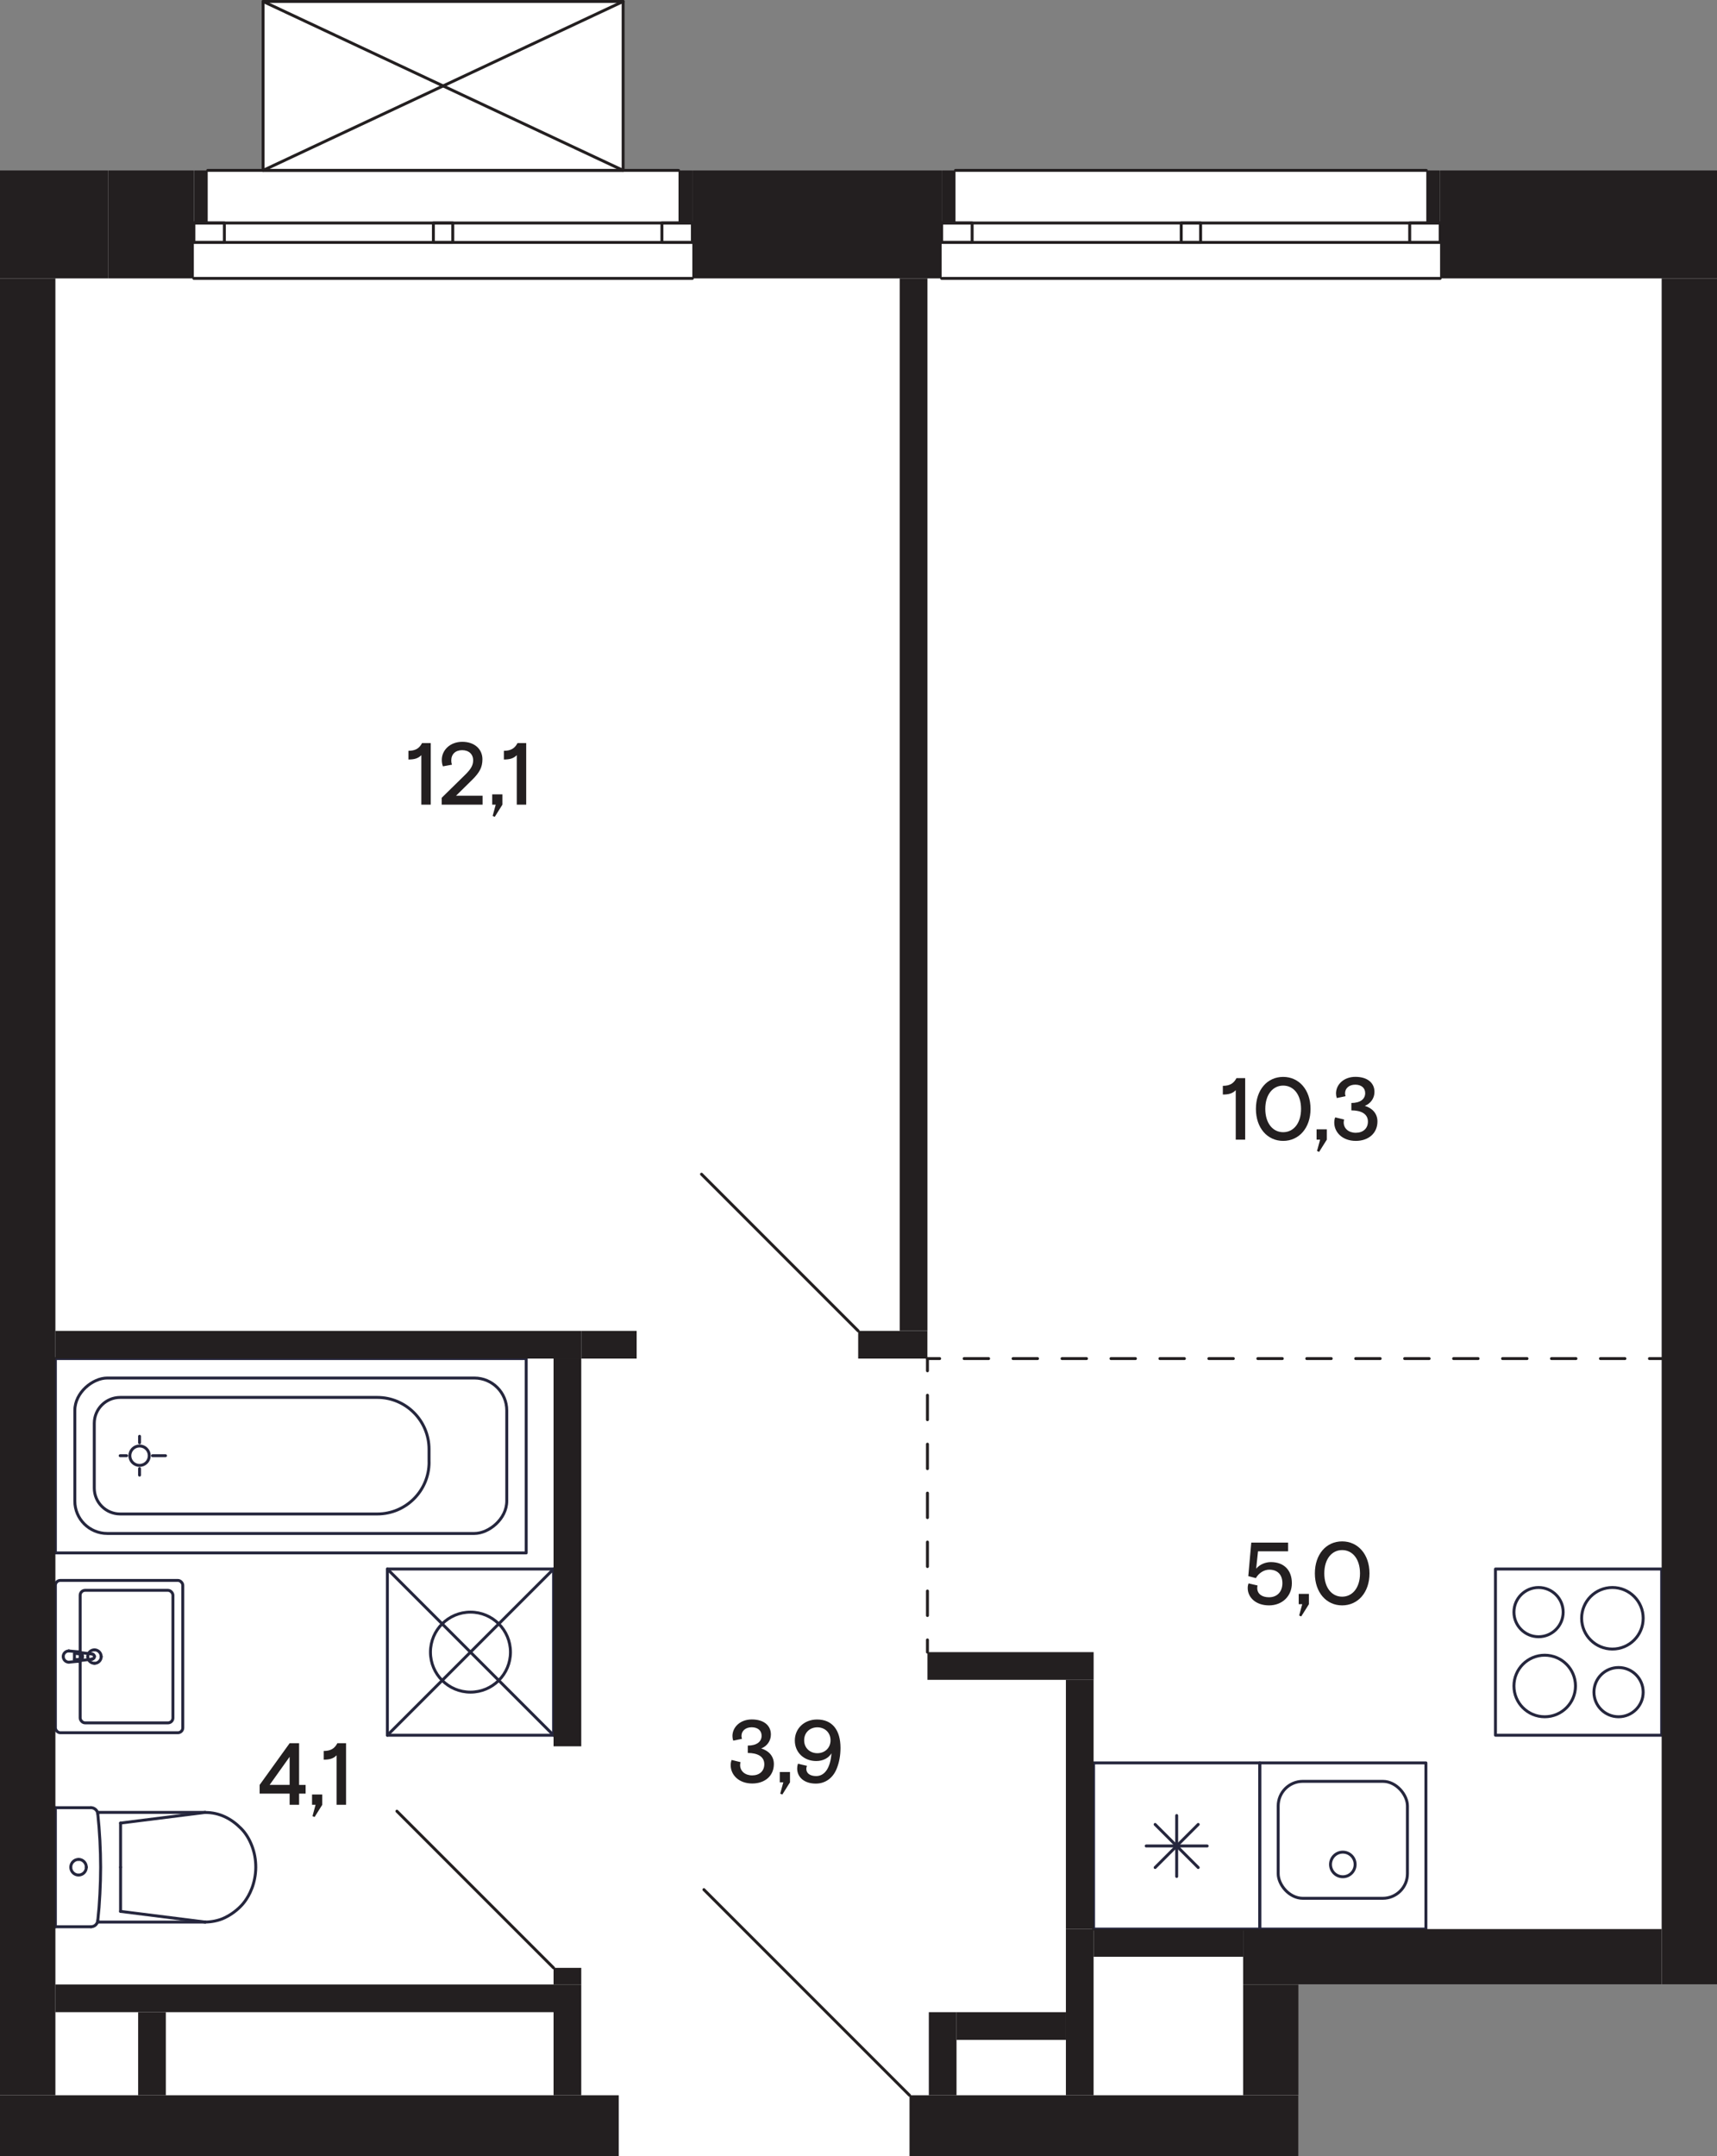 <?xml version="1.0" encoding="UTF-8"?>
<svg xmlns="http://www.w3.org/2000/svg" width="351.49" height="441.39" viewBox="0 0 351.49 441.39">
  <rect x="0" y="0" width="351.49" height="441.39" fill="#808080" stroke="none"/>
  <defs>
    <style>
      .cls-1 {
        stroke-dasharray: 0 0 5.01 5.01;
      }

      .cls-1, .cls-2, .cls-3, .cls-4 {
        fill: none;
        stroke-linecap: round;
        stroke-linejoin: round;
        stroke-width: .6px;
      }

      .cls-1, .cls-2, .cls-4 {
        stroke: #231f20;
      }

      .cls-3 {
        stroke: #25263d;
      }

      .cls-5 {
        fill: #fff;
      }

      .cls-5, .cls-6 {
        stroke-width: 0px;
      }

      .cls-4 {
        stroke-dasharray: 0 0 5.01 5.01;
      }

      .cls-6 {
        fill: #231f20;
      }
    </style>
  </defs>
  <g id="background">
    <path class="cls-5" d="M292.18,34.88s0,0,0,0c0-.11-.09-.2-.2-.2h-96.38c-.11,0-.2.09-.2.2,0,0,0,0,0,0h-56.3s0,0,0,0c0-.11-.09-.2-.2-.2h-11.14V.3s-.01-.03-.02-.04c0-.01,0-.03,0-.04,0-.01-.02-.01-.03-.02-.02-.02-.03-.04-.05-.05-.02-.01-.04-.02-.07-.03-.01,0-.02-.01-.03-.01H53.86s-.02.01-.03.01c-.03,0-.05.01-.07.03-.02.01-.04.03-.05.05,0,.01-.02.01-.03.02,0,.01,0,.03,0,.04,0,.01-.02.02-.02.04v34.38h-11.14c-.11,0-.2.09-.2.2h-20.21S0,34.88,0,34.88v406.49h186.05s.09,0,.14,0h79.63v-35.15h85.67V34.88h-59.31Z"/>
  </g>
  <g id="_Сантехника" data-name="Сантехника">
    <g>
      <rect class="cls-3" x="257.89" y="360.87" width="34.02" height="34.02" transform="translate(549.79 755.75) rotate(180)"/>
      <rect class="cls-3" x="261.67" y="364.65" width="26.46" height="23.94" rx="5.04" ry="5.04" transform="translate(549.79 753.23) rotate(180)"/>
      <circle class="cls-3" cx="274.89" cy="381.65" r="2.52"/>
    </g>
    <g>
      <rect class="cls-3" x="223.87" y="360.87" width="34.02" height="34.02" transform="translate(-137 618.75) rotate(-90)"/>
      <line class="cls-3" x1="245.29" y1="373.46" x2="236.47" y2="382.28"/>
      <line class="cls-3" x1="236.47" y1="373.46" x2="245.29" y2="382.28"/>
      <line class="cls-3" x1="240.88" y1="371.64" x2="240.88" y2="384.11"/>
      <line class="cls-3" x1="234.64" y1="377.87" x2="247.12" y2="377.87"/>
    </g>
    <g>
      <rect class="cls-3" x="306.14" y="321.18" width="34.02" height="34.02" transform="translate(646.3 676.38) rotate(180)"/>
      <circle class="cls-3" cx="331.34" cy="346.38" r="5.04"/>
      <circle class="cls-3" cx="314.96" cy="330" r="5.04"/>
      <circle class="cls-3" cx="330.08" cy="331.26" r="6.3"/>
      <circle class="cls-3" cx="316.22" cy="345.12" r="6.3"/>
    </g>
    <g>
      <rect class="cls-3" x="79.3" y="321.18" width="34.02" height="34.02"/>
      <circle class="cls-3" cx="96.31" cy="338.19" r="8.19"/>
      <line class="cls-3" x1="79.3" y1="355.2" x2="113.32" y2="321.18"/>
      <line class="cls-3" x1="79.3" y1="321.18" x2="113.32" y2="355.2"/>
    </g>
    <g>
      <circle class="cls-3" cx="28.57" cy="297.98" r="1.99"/>
      <rect class="cls-3" x="39.64" y="249.79" width="39.78" height="96.38" transform="translate(357.51 238.46) rotate(90)"/>
      <line class="cls-3" x1="25.92" y1="297.98" x2="24.6" y2="297.98"/>
      <line class="cls-3" x1="31.23" y1="297.98" x2="33.88" y2="297.98"/>
      <line class="cls-3" x1="28.57" y1="300.63" x2="28.57" y2="301.96"/>
      <line class="cls-3" x1="28.57" y1="295.33" x2="28.57" y2="294.01"/>
      <rect class="cls-3" x="43.62" y="253.77" width="31.82" height="88.42" rx="6.63" ry="6.63" transform="translate(357.51 238.46) rotate(90)"/>
      <path class="cls-3" d="M87.83,299.31v-2.65c0-5.86-4.75-10.61-10.61-10.61H24.6c-2.93,0-5.3,2.37-5.3,5.3v13.26c0,2.93,2.37,5.3,5.3,5.3h52.63c5.86,0,10.61-4.75,10.61-10.61Z"/>
    </g>
    <g>
      <line class="cls-3" x1="24.68" y1="382.22" x2="24.68" y2="373.18"/>
      <line class="cls-3" x1="11.34" y1="370.03" x2="18.62" y2="370.03"/>
      <line class="cls-3" x1="11.34" y1="394.41" x2="18.62" y2="394.41"/>
      <polyline class="cls-3" points="18.62 370.03 18.87 370.05 19.12 370.12 19.35 370.24 19.56 370.39 19.74 370.58 19.88 370.8 19.97 371.04 20.02 371.29"/>
      <line class="cls-3" x1="19.96" y1="393.44" x2="42.02" y2="393.44"/>
      <polyline class="cls-3" points="20.02 371.29 20.27 374.01 20.45 376.74 20.56 379.48 20.6 382.21 20.56 384.95 20.45 387.68 20.28 390.41 20.02 393.13"/>
      <line class="cls-3" x1="41.99" y1="371" x2="24.68" y2="373.18"/>
      <line class="cls-3" x1="41.99" y1="393.44" x2="24.68" y2="391.26"/>
      <line class="cls-3" x1="24.68" y1="382.22" x2="24.68" y2="391.26"/>
      <path class="cls-3" d="M19.97,371s21.26,0,22.05,0"/>
      <polyline class="cls-3" points="20.02 393.13 19.98 393.39 19.88 393.63 19.74 393.85 19.57 394.04 19.36 394.2 19.12 394.31 18.87 394.38 18.62 394.41"/>
      <line class="cls-3" x1="11.34" y1="370.03" x2="11.34" y2="394.41"/>
      <path class="cls-3" d="M17.67,382.22c0,.89-.71,1.6-1.59,1.6"/>
      <path class="cls-3" d="M16.08,380.61c.88,0,1.59.72,1.59,1.6"/>
      <path class="cls-3" d="M14.49,382.22c0-.89.71-1.6,1.59-1.6"/>
      <path class="cls-3" d="M16.08,383.82c-.88,0-1.59-.72-1.59-1.6"/>
      <path class="cls-3" d="M42.02,393.44c1.17,0,2.72-.26,3.98-.88,2-.94,3.32-2.4,3.32-2.4,0,0,1.37-1.29,2.25-3.64.4-1.02.79-2.64.79-4.29,0-1.6-.27-2.99-.76-4.3s-1.23-2.62-2.25-3.64c-1.99-2.01-4.4-3.28-7.33-3.28"/>
    </g>
    <g>
      <g>
        <path class="cls-3" d="M16.02,340.06c.16-.01.31-.07.44-.15"/>
        <line class="cls-3" x1="16.02" y1="340.06" x2="14.09" y2="340.25"/>
        <path class="cls-3" d="M16.75,338.57c-.07-.12-.17-.22-.29-.29"/>
        <path class="cls-3" d="M16.46,339.91c.45-.29.58-.89.29-1.34"/>
        <path class="cls-3" d="M16.54,339.1c0-.34-.28-.62-.62-.62"/>
        <path class="cls-3" d="M15.92,339.72c.34,0,.62-.28.62-.62"/>
        <polyline class="cls-3" points="15.92 338.47 15.24 338.47 15.24 339.72"/>
        <line class="cls-3" x1="15.24" y1="339.72" x2="15.92" y2="339.72"/>
        <path class="cls-3" d="M12.95,339.1c0,.63.51,1.15,1.15,1.15"/>
        <path class="cls-3" d="M14.09,337.95c-.63,0-1.15.51-1.15,1.15"/>
        <path class="cls-3" d="M19.33,339.03c-.03-.23-.21-.42-.45-.45"/>
        <path class="cls-3" d="M18.89,339.61c.28-.04.48-.29.45-.57"/>
        <line class="cls-3" x1="16.46" y1="338.28" x2="18.89" y2="338.59"/>
        <path class="cls-3" d="M16.46,338.28c-.13-.08-.28-.14-.44-.15"/>
        <line class="cls-3" x1="14.09" y1="337.95" x2="16.02" y2="338.13"/>
        <line class="cls-3" x1="18.89" y1="339.61" x2="16.46" y2="339.91"/>
        <line class="cls-3" x1="16.02" y1="340.06" x2="16.02" y2="340.06"/>
        <line class="cls-3" x1="18.89" y1="339.61" x2="18.89" y2="339.61"/>
        <line class="cls-3" x1="16.46" y1="338.28" x2="16.46" y2="338.28"/>
        <line class="cls-3" x1="14.09" y1="337.95" x2="14.09" y2="337.95"/>
        <path class="cls-3" d="M19.34,340.48c.76,0,1.38-.62,1.38-1.38"/>
        <path class="cls-3" d="M17.96,339.1c0,.76.62,1.38,1.38,1.38"/>
        <path class="cls-3" d="M19.34,337.72c-.76,0-1.38.62-1.38,1.38"/>
        <path class="cls-3" d="M20.71,339.1c0-.76-.62-1.38-1.38-1.38"/>
      </g>
      <rect class="cls-3" x="11.34" y="323.51" width="26.08" height="31.18" rx="1.01" ry="1.01" transform="translate(48.76 678.2) rotate(-180)"/>
      <rect class="cls-3" x="16.4" y="325.53" width="18.99" height="27.13" rx="1.01" ry="1.01" transform="translate(51.8 678.2) rotate(-180)"/>
    </g>
  </g>
  <g id="_Перегородки_пунктир" data-name="_Перегородки пунктир">
    <g id="LWPOLYLINE">
      <rect class="cls-6" x="175.68" y="272.43" width="14.17" height="5.67"/>
    </g>
    <g id="LWPOLYLINE-2" data-name="LWPOLYLINE">
      <rect class="cls-6" x="184.19" y="56.99" width="5.67" height="215.43"/>
    </g>
    <g id="LWPOLYLINE-3" data-name="LWPOLYLINE">
      <rect class="cls-6" x="189.86" y="338.19" width="34.02" height="5.67"/>
    </g>
    <g id="LWPOLYLINE-4" data-name="LWPOLYLINE">
      <rect class="cls-6" x="218.2" y="343.86" width="5.67" height="51.02"/>
    </g>
    <g id="LWPOLYLINE-5" data-name="LWPOLYLINE">
      <rect class="cls-6" x="118.99" y="272.43" width="11.34" height="5.67"/>
    </g>
  </g>
  <g id="_Окна">
    <g id="LWPOLYLINE-6" data-name="LWPOLYLINE">
      <rect class="cls-2" x="288.58" y="45.65" width="6.24" height="3.97"/>
    </g>
    <g id="LWPOLYLINE-7" data-name="LWPOLYLINE">
      <rect class="cls-2" x="192.77" y="45.65" width="6.24" height="3.97"/>
    </g>
    <g id="LWPOLYLINE-8" data-name="LWPOLYLINE">
      <line class="cls-2" x1="192.77" y1="49.62" x2="294.81" y2="49.62"/>
    </g>
    <g id="LWPOLYLINE-9" data-name="LWPOLYLINE">
      <line class="cls-2" x1="192.77" y1="45.65" x2="294.81" y2="45.65"/>
    </g>
    <g id="LWPOLYLINE-10" data-name="LWPOLYLINE">
      <rect class="cls-2" x="241.81" y="45.65" width="3.97" height="3.97"/>
    </g>
    <g id="LWPOLYLINE-11" data-name="LWPOLYLINE">
      <line class="cls-2" x1="192.77" y1="56.99" x2="294.81" y2="56.99"/>
    </g>
    <g id="LWPOLYLINE-12" data-name="LWPOLYLINE">
      <line class="cls-2" x1="195.6" y1="34.88" x2="291.98" y2="34.88"/>
    </g>
    <g id="LWPOLYLINE-13" data-name="LWPOLYLINE">
      <rect class="cls-2" x="135.5" y="45.65" width="6.24" height="3.97"/>
    </g>
    <g id="LWPOLYLINE-14" data-name="LWPOLYLINE">
      <rect class="cls-2" x="39.69" y="45.65" width="6.24" height="3.97"/>
    </g>
    <g id="LWPOLYLINE-15" data-name="LWPOLYLINE">
      <line class="cls-2" x1="39.69" y1="49.62" x2="141.73" y2="49.62"/>
    </g>
    <g id="LWPOLYLINE-16" data-name="LWPOLYLINE">
      <line class="cls-2" x1="39.69" y1="45.65" x2="141.73" y2="45.65"/>
    </g>
    <g id="LWPOLYLINE-17" data-name="LWPOLYLINE">
      <rect class="cls-2" x="88.72" y="45.65" width="3.97" height="3.97"/>
    </g>
    <g id="LWPOLYLINE-18" data-name="LWPOLYLINE">
      <line class="cls-2" x1="39.69" y1="56.99" x2="141.73" y2="56.99"/>
    </g>
    <g id="LWPOLYLINE-19" data-name="LWPOLYLINE">
      <line class="cls-2" x1="42.52" y1="34.88" x2="138.9" y2="34.88"/>
    </g>
  </g>
  <g id="_Решетки">
    <g id="LWPOLYLINE-20" data-name="LWPOLYLINE">
      <rect class="cls-2" x="53.86" y=".3" width="73.7" height="34.58"/>
    </g>
    <g>
      <line class="cls-2" x1="127.56" y1="34.88" x2="53.86" y2=".3"/>
      <line class="cls-2" x1="127.56" y1=".3" x2="53.86" y2="34.88"/>
    </g>
  </g>
  <g id="_Двери">
    <g id="LWPOLYLINE-21" data-name="LWPOLYLINE">
      <line class="cls-2" x1="144.1" y1="386.81" x2="186.19" y2="428.9"/>
    </g>
    <g id="LWPOLYLINE-22" data-name="LWPOLYLINE">
      <line class="cls-2" x1="143.61" y1="240.36" x2="175.68" y2="272.43"/>
    </g>
    <g id="LWPOLYLINE-23" data-name="LWPOLYLINE">
      <line class="cls-2" x1="81.25" y1="370.75" x2="113.32" y2="402.82"/>
    </g>
  </g>
  <g id="_Разделители_помещений" data-name="_Разделители помещений">
    <g id="LINE">
      <g>
        <line class="cls-2" x1="189.86" y1="278.1" x2="192.36" y2="278.1"/>
        <line class="cls-1" x1="197.37" y1="278.1" x2="335.15" y2="278.1"/>
        <line class="cls-2" x1="337.66" y1="278.1" x2="340.16" y2="278.1"/>
      </g>
    </g>
    <g id="LINE-2" data-name="LINE">
      <g>
        <line class="cls-2" x1="189.86" y1="278.1" x2="189.86" y2="280.6"/>
        <line class="cls-4" x1="189.86" y1="285.6" x2="189.86" y2="333.19"/>
        <line class="cls-2" x1="189.86" y1="335.69" x2="189.86" y2="338.19"/>
      </g>
    </g>
  </g>
  <g id="_Монолит">
    <g id="LWPOLYLINE-24" data-name="LWPOLYLINE">
      <rect class="cls-6" x="340.16" y="56.99" width="11.34" height="349.23"/>
    </g>
    <g id="LWPOLYLINE-25" data-name="LWPOLYLINE">
      <rect class="cls-6" x="294.8" y="34.88" width="56.69" height="22.11"/>
    </g>
    <g id="LWPOLYLINE-26" data-name="LWPOLYLINE">
      <rect class="cls-6" x="141.73" y="34.88" width="51.03" height="22.11"/>
    </g>
    <g id="LWPOLYLINE-27" data-name="LWPOLYLINE">
      <rect class="cls-6" x="186.19" y="428.9" width="79.63" height="12.47"/>
    </g>
    <g id="LWPOLYLINE-28" data-name="LWPOLYLINE">
      <rect class="cls-6" x="254.49" y="394.88" width="85.67" height="11.34"/>
    </g>
    <g id="LWPOLYLINE-29" data-name="LWPOLYLINE">
      <rect class="cls-6" x="254.49" y="406.22" width="11.34" height="22.68"/>
    </g>
    <g id="LWPOLYLINE-30" data-name="LWPOLYLINE">
      <rect class="cls-6" x="223.87" y="394.88" width="30.61" height="5.67"/>
    </g>
    <g id="LWPOLYLINE-31" data-name="LWPOLYLINE">
      <rect class="cls-6" x="218.2" y="394.88" width="5.67" height="34.02"/>
    </g>
    <g id="LWPOLYLINE-32" data-name="LWPOLYLINE">
      <rect class="cls-6" x="190.14" y="411.89" width="5.67" height="17.01"/>
    </g>
    <g id="LWPOLYLINE-33" data-name="LWPOLYLINE">
      <rect class="cls-6" x="195.81" y="411.89" width="22.39" height="5.67"/>
    </g>
    <g id="LWPOLYLINE-34" data-name="LWPOLYLINE">
      <rect class="cls-6" x="113.32" y="406.22" width="5.67" height="22.68"/>
    </g>
    <g id="LWPOLYLINE-35" data-name="LWPOLYLINE">
      <rect class="cls-6" x="11.34" y="406.22" width="101.98" height="5.67"/>
    </g>
    <g id="LWPOLYLINE-36" data-name="LWPOLYLINE">
      <rect class="cls-6" x="28.28" y="411.89" width="5.67" height="17.01"/>
    </g>
    <g id="LWPOLYLINE-37" data-name="LWPOLYLINE">
      <rect class="cls-6" y="428.9" width="126.66" height="12.47"/>
    </g>
    <g id="LWPOLYLINE-38" data-name="LWPOLYLINE">
      <rect class="cls-6" y="56.99" width="11.34" height="371.91"/>
    </g>
    <g id="LWPOLYLINE-39" data-name="LWPOLYLINE">
      <rect class="cls-6" y="34.88" width="22.11" height="22.11"/>
    </g>
    <g id="LWPOLYLINE-40" data-name="LWPOLYLINE">
      <rect class="cls-6" x="22.11" y="34.88" width="17.57" height="22.11"/>
    </g>
    <g id="LWPOLYLINE-41" data-name="LWPOLYLINE">
      <rect class="cls-6" x="291.98" y="34.88" width="2.82" height="10.77"/>
    </g>
    <g id="LWPOLYLINE-42" data-name="LWPOLYLINE">
      <rect class="cls-6" x="192.77" y="34.88" width="2.83" height="10.77"/>
    </g>
    <g id="LWPOLYLINE-43" data-name="LWPOLYLINE">
      <rect class="cls-6" x="39.69" y="34.88" width="2.83" height="10.77"/>
    </g>
    <g id="LWPOLYLINE-44" data-name="LWPOLYLINE">
      <rect class="cls-6" x="138.9" y="34.88" width="2.83" height="10.77"/>
    </g>
  </g>
  <g id="_Перегородки">
    <g id="LWPOLYLINE-45" data-name="LWPOLYLINE">
      <rect class="cls-6" x="11.34" y="272.43" width="107.65" height="5.67"/>
    </g>
    <g id="LWPOLYLINE-46" data-name="LWPOLYLINE">
      <rect class="cls-6" x="113.32" y="278.1" width="5.67" height="79.37"/>
    </g>
    <g id="LWPOLYLINE-47" data-name="LWPOLYLINE">
      <rect class="cls-6" x="113.32" y="402.82" width="5.67" height="3.4"/>
    </g>
  </g>
  <g id="_Текст">
    <g id="MTEXT">
      <g>
        <path class="cls-6" d="M86.26,154.57c-.65.67-1.41.9-2.65.9v-1.78c1.42,0,2.23-.5,2.79-1.58h1.78v12.6h-1.93v-10.14Z"/>
        <path class="cls-6" d="M90.41,163.32l4.83-4.74c1.17-1.15,1.62-1.93,1.62-2.95,0-1.24-.88-2.07-2.25-2.07s-2.23.81-2.23,2.12c0,.31.05.59.14.85l-1.85.34c-.16-.4-.23-.85-.23-1.33,0-1.95,1.66-3.69,4.2-3.69s4.12,1.53,4.12,3.58c0,.81-.16,1.53-.49,2.16-.32.63-.9,1.37-1.75,2.18l-3.17,3.12h5.44v1.82h-8.37v-1.39Z"/>
        <path class="cls-6" d="M100.85,167.03l.63-2.32h-.72v-2.11h2.09v2.11l-1.57,2.5-.43-.18Z"/>
        <path class="cls-6" d="M105.8,154.57c-.65.67-1.41.9-2.65.9v-1.78c1.42,0,2.23-.5,2.79-1.58h1.78v12.6h-1.93v-10.14Z"/>
      </g>
    </g>
    <g id="MTEXT-2" data-name="MTEXT">
      <g>
        <path class="cls-6" d="M252.98,223.15c-.65.67-1.4.9-2.65.9v-1.78c1.42,0,2.23-.5,2.79-1.58h1.78v12.6h-1.93v-10.14Z"/>
        <path class="cls-6" d="M262.68,220.44c3.24,0,5.6,2.65,5.6,6.55s-2.36,6.55-5.6,6.55-5.58-2.65-5.58-6.55,2.32-6.55,5.58-6.55ZM262.68,222.22c-2.12,0-3.66,1.84-3.66,4.77s1.53,4.77,3.66,4.77,3.66-1.84,3.66-4.77-1.53-4.77-3.66-4.77Z"/>
        <path class="cls-6" d="M269.61,235.61l.63-2.32h-.72v-2.11h2.09v2.11l-1.57,2.5-.43-.18Z"/>
        <path class="cls-6" d="M273.32,228.72l1.84.45c-.05.16-.09.36-.09.59,0,1.24,1.01,2.12,2.47,2.12s2.49-.85,2.49-2.29c0-1.57-1.37-2.3-3.39-2.3v-1.51c1.85,0,2.83-.81,2.83-2.02,0-1.06-.79-1.73-2.03-1.73s-2.09.72-2.09,1.78c0,.22.04.41.11.58l-1.8.38c-.11-.32-.16-.63-.16-.94,0-1.84,1.6-3.4,3.96-3.4,2.5,0,3.91,1.26,3.91,3.08,0,1.28-.76,2.38-1.98,2.86,1.51.45,2.59,1.55,2.59,3.19,0,2.43-1.85,3.98-4.43,3.98-2.75,0-4.41-1.76-4.41-3.75,0-.41.07-.77.2-1.08Z"/>
      </g>
    </g>
    <g id="MTEXT-3" data-name="MTEXT">
      <g>
        <path class="cls-6" d="M255.6,324.12l1.84.43c-.05.16-.07.34-.07.5,0,1.21.95,1.91,2.41,1.91,1.64,0,2.74-1.1,2.74-2.88s-1.03-2.77-2.68-2.77c-1.1,0-2.18.72-2.75,1.73l-1.55-.41.61-6.86h7.54v1.78h-6.16l-.38,3.56c.74-.88,1.91-1.35,3.01-1.35,2.74,0,4.3,1.71,4.3,4.32s-1.93,4.54-4.68,4.54-4.36-1.67-4.36-3.55c0-.34.05-.65.18-.95Z"/>
        <path class="cls-6" d="M265.95,330.7l.63-2.32h-.72v-2.11h2.09v2.11l-1.57,2.5-.43-.18Z"/>
        <path class="cls-6" d="M274.75,315.52c3.24,0,5.6,2.65,5.6,6.55s-2.36,6.55-5.6,6.55-5.58-2.65-5.58-6.55,2.32-6.55,5.58-6.55ZM274.75,317.3c-2.12,0-3.65,1.84-3.65,4.77s1.53,4.77,3.65,4.77,3.66-1.84,3.66-4.77-1.53-4.77-3.66-4.77Z"/>
      </g>
    </g>
    <g id="MTEXT-4" data-name="MTEXT">
      <g>
        <path class="cls-6" d="M149.76,360.26l1.84.45c-.05.16-.09.36-.09.59,0,1.24,1.01,2.12,2.47,2.12s2.48-.85,2.48-2.29c0-1.57-1.37-2.3-3.38-2.3v-1.51c1.85,0,2.83-.81,2.83-2.02,0-1.06-.79-1.73-2.03-1.73s-2.09.72-2.09,1.78c0,.22.04.41.11.58l-1.8.38c-.11-.32-.16-.63-.16-.94,0-1.84,1.6-3.4,3.96-3.4,2.5,0,3.91,1.26,3.91,3.08,0,1.28-.76,2.38-1.98,2.86,1.51.45,2.59,1.55,2.59,3.19,0,2.43-1.85,3.98-4.43,3.98-2.75,0-4.41-1.76-4.41-3.75,0-.41.07-.77.2-1.08Z"/>
        <path class="cls-6" d="M159.72,367.16l.63-2.32h-.72v-2.11h2.09v2.11l-1.57,2.5-.43-.18Z"/>
        <path class="cls-6" d="M163.37,361.04l1.82.42c-.09.25-.13.45-.13.61,0,.94.79,1.49,2.02,1.49,1.8,0,2.93-1.76,3.13-4.66-.58.96-1.69,1.58-3.12,1.58-2.52,0-4.38-1.76-4.38-4.2s1.91-4.3,4.56-4.3c3.08,0,4.79,2.12,4.79,5.82,0,1.51-.25,2.92-.76,4.2-.77,1.96-2.34,3.1-4.29,3.1-2.4,0-3.82-1.33-3.82-3.1,0-.31.05-.63.16-.96ZM167.32,353.58c-1.46,0-2.7,1.01-2.7,2.65s1.24,2.65,2.7,2.65,2.7-1.01,2.7-2.65-1.24-2.65-2.7-2.65Z"/>
      </g>
    </g>
    <g id="MTEXT-5" data-name="MTEXT">
      <g>
        <path class="cls-6" d="M59.29,367.15h-6.14v-1.78l6.14-8.53h1.94v8.53h1.33v1.78h-1.33v2.29h-1.94v-2.29ZM59.29,365.36v-5.74l-4.09,5.74h4.09Z"/>
        <path class="cls-6" d="M63.97,371.76l.63-2.32h-.72v-2.11h2.09v2.11l-1.57,2.5-.43-.18Z"/>
        <path class="cls-6" d="M68.92,359.3c-.65.67-1.41.9-2.65.9v-1.78c1.42,0,2.23-.5,2.79-1.58h1.78v12.6h-1.93v-10.14Z"/>
      </g>
    </g>
  </g>
</svg>